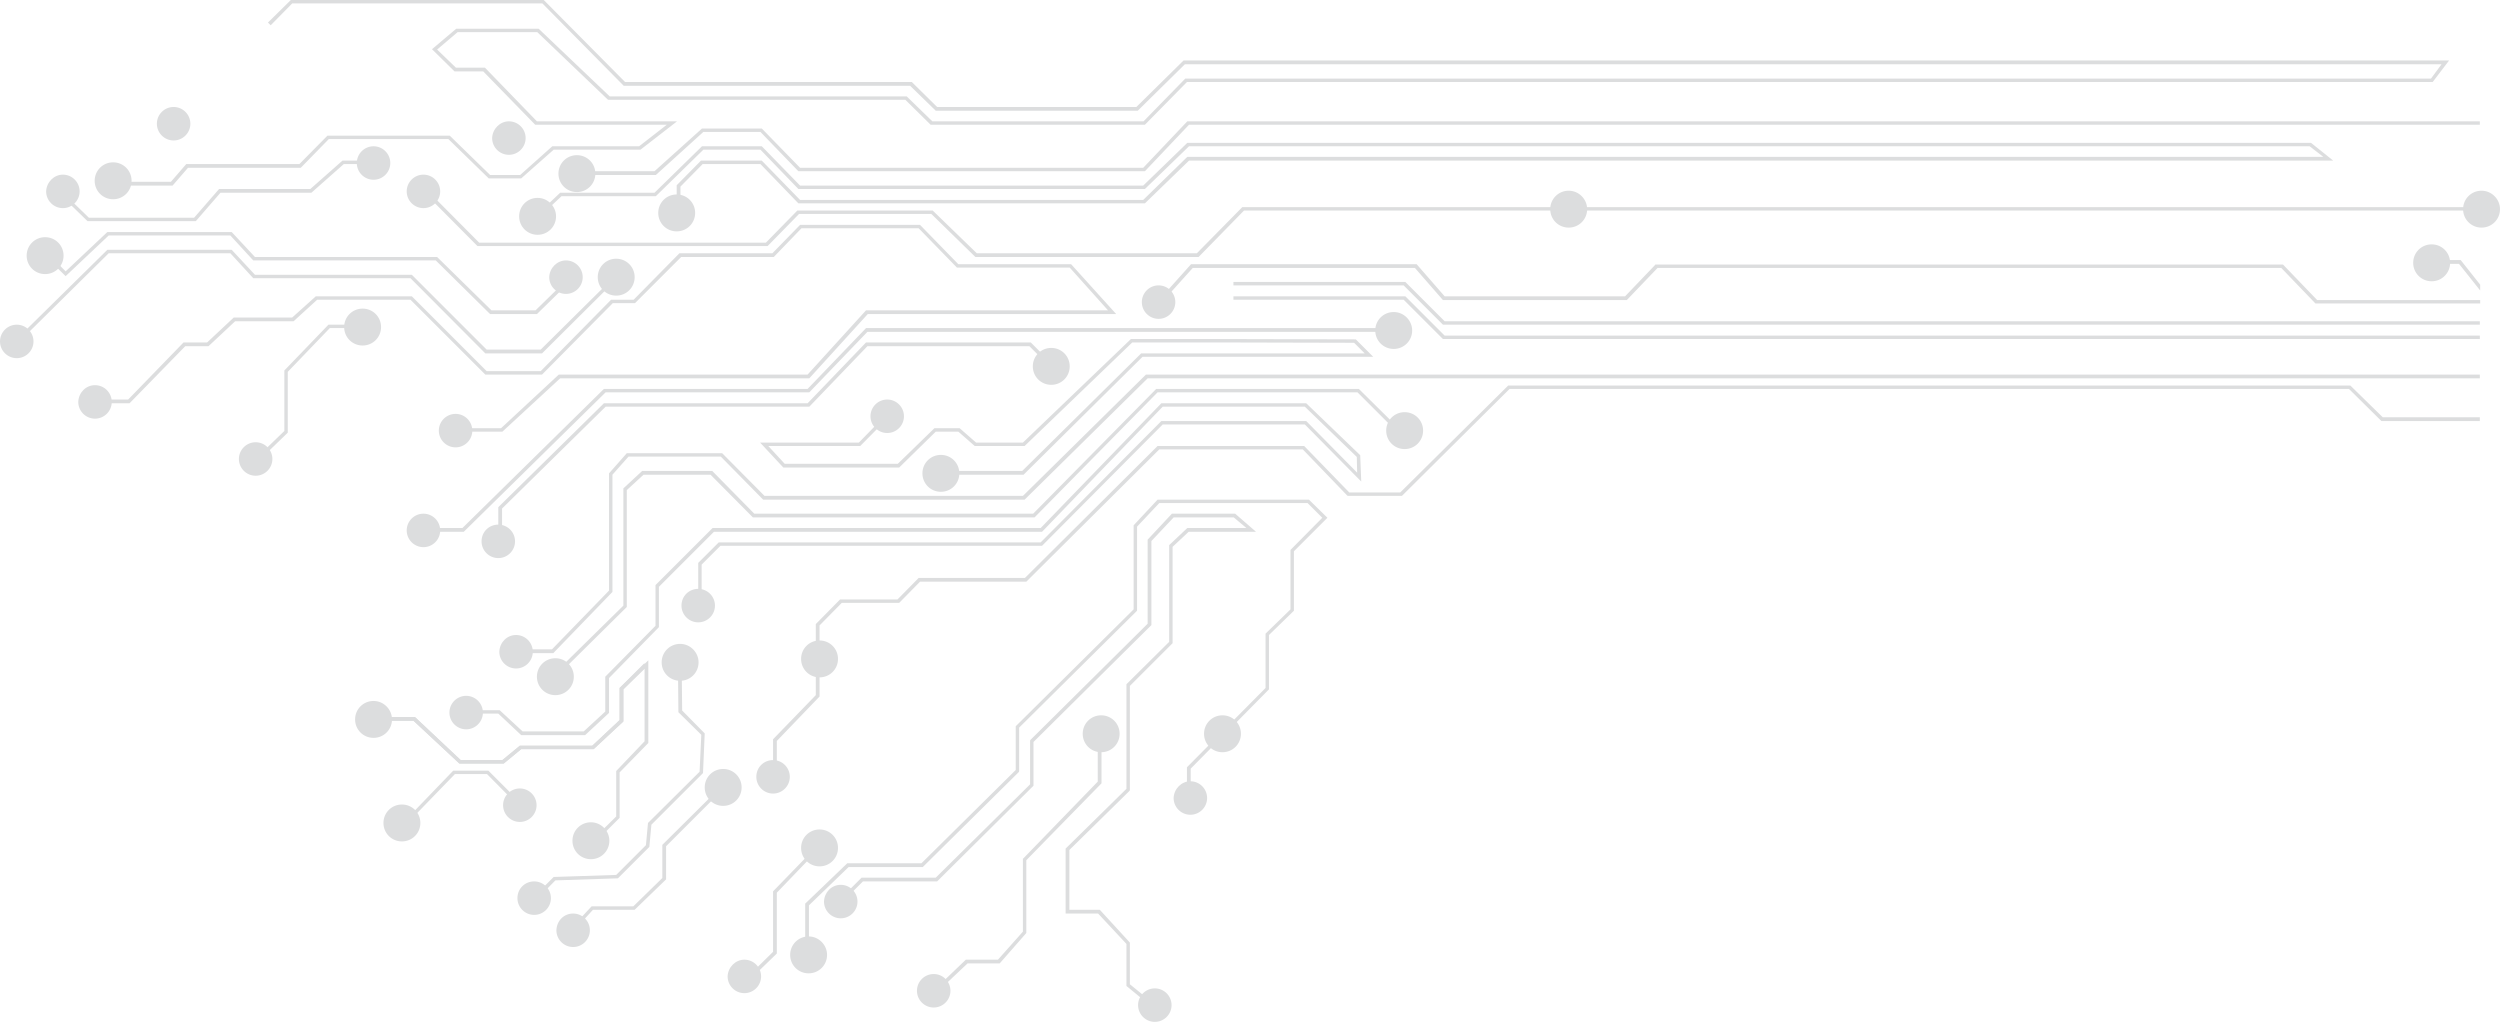 <?xml version="1.0" encoding="utf-8"?>
<!-- Generator: Adobe Illustrator 26.2.1, SVG Export Plug-In . SVG Version: 6.00 Build 0)  -->
<svg version="1.1" id="Layer_1" xmlns="http://www.w3.org/2000/svg" xmlns:xlink="http://www.w3.org/1999/xlink" x="0px" y="0px"
	 viewBox="0 0 731.5 298.9" style="enable-background:new 0 0 731.5 298.9;" xml:space="preserve">
<style type="text/css">
	.st0{fill:#DCDDDE;}
</style>
<polygon class="st0" points="347.4,35.5 334.5,49.1 234.1,49.1 222.9,37.6 205.4,37.6 191.5,50.1 169.8,50.1 169.8,51.2 191.9,51.2 
	205.8,38.6 222.5,38.6 233.6,50.1 335,50.1 347.9,36.5 725.6,36.5 725.6,35.5 "/>
<polygon class="st0" points="682.7,47 347.9,47 335,59.5 233.6,59.5 222.5,48 205.6,48 199.1,54.6 199.1,61.6 198,61.6 198,54.2 
	205.1,47 222.9,47 234.1,58.5 334.5,58.5 347.4,45.9 679.8,45.9 675.8,42.8 347.9,42.8 335,55.3 233.6,55.3 222.5,43.8 205.8,43.8 
	191.9,57.4 164.3,57.4 159.1,62.3 158.4,61.6 163.9,56.4 191.5,56.4 205.4,42.8 222.9,42.8 234.1,54.3 334.5,54.3 347.4,41.8 
	676.2,41.8 "/>
<polygon class="st0" points="125.2,57.4 139.7,72 224.6,72 233.8,62.6 272.5,62.6 285.4,75.2 350.7,75.2 364,61.6 725.6,61.6 
	725.6,60.6 363.5,60.6 350.2,74.1 285.8,74.1 272.9,61.6 233.3,61.6 224.1,71 140.2,71 126,56.7 "/>
<polygon class="st0" points="306.3,104.9 305.5,105.6 301.2,101.3 253.8,101.3 236.8,119 177.2,119 146.9,148.8 146.9,156.6 
	145.8,156.6 145.8,148.4 176.7,118 236.3,118 253.4,100.2 301.6,100.2 "/>
<polygon class="st0" points="403.7,96 403.7,97.1 253.8,97.1 236.8,114.8 177.2,114.8 135.7,155.6 123.9,155.6 123.9,154.5 
	135.3,154.5 176.7,113.8 236.3,113.8 253.4,96 "/>
<path class="st0" d="M484.5,77.3l-9,9.4h-52.8l-8.2-9.4h-66l-10.2,11.4l0.8,0.7l9.9-11h65l8.2,9.4H476l9-9.4h182.5l10,10.4h48.2v-1
	h-47.7l-10-10.4H484.5z M710.5,76.2v1h9l6.2,7.8v-1.7l-5.7-7.2H710.5z"/>
<path class="st0" d="M360.9,86.7v1h49.8l11.5,11.5h303.4v-1H422.7l-11.5-11.5H360.9z M360.9,82.5v1h49.8L422.2,95h303.4v-1H422.7
	l-11.5-11.5H360.9z"/>
<polygon class="st0" points="326.6,91.9 253.9,91.9 236.8,110.7 163.9,110.7 147,126.3 134.3,126.3 134.3,125.3 146.6,125.3 
	163.5,109.6 236.3,109.6 253.4,90.8 324.2,90.8 313,78.3 280,78.3 268.8,66.8 234.5,66.8 226.4,75.2 199.3,75.2 185.8,88.7 
	179.3,88.7 158.6,109.6 142,109.6 120.1,87.7 92.8,87.7 85.9,94 68.8,94 61,101.3 54.2,101.3 37.9,118 29.9,118 29.9,116.9 
	37.5,116.9 53.7,100.2 60.6,100.2 68.4,92.9 85.5,92.9 92.4,86.7 120.5,86.7 142.4,108.6 158.2,108.6 178.8,87.7 185.4,87.7 
	198.8,74.1 226,74.1 234.1,65.8 269.2,65.8 280.4,77.3 313.4,77.3 "/>
<polygon class="st0" points="179.4,82.7 158.6,103.4 142,103.4 120.1,81.4 74.1,81.4 67.4,74.1 31.8,74.1 5.5,100.1 4.7,99.4 
	31.4,73.1 67.8,73.1 74.6,80.4 120.5,80.4 142.4,102.3 158.2,102.3 178.7,82 "/>
<polygon class="st0" points="166.5,82.7 157.1,91.9 143.4,91.9 127.5,76.2 74.1,76.2 67.4,68.9 31.8,68.9 19.2,80.8 12.9,74.6 
	13.7,73.8 19.2,79.4 31.4,67.9 67.8,67.9 74.6,75.2 127.9,75.2 143.8,90.8 156.7,90.8 165.8,81.9 "/>
<polygon class="st0" points="441.3,112.8 409.7,144.1 394.8,144.1 381.8,130.7 381.6,130.5 338.7,130.5 299.9,169.1 268.8,169.1 
	262.6,175.4 245.8,175.4 238.7,182.6 238.7,203.4 226.2,216.3 226.2,224.5 227.3,224.5 227.3,216.8 239.8,203.8 239.8,183 
	246.3,176.4 263.1,176.4 269.2,170.2 300.3,170.2 339.2,131.5 381.2,131.5 394.2,145 394.4,145.1 410.2,145.1 441.7,113.8 
	687.3,113.8 696.8,123.2 725.6,123.2 725.6,122.1 697.2,122.1 687.7,112.8 "/>
<polygon class="st0" points="109.3,47 109.3,48 100.6,48 91.1,56.4 64.5,56.4 57.3,64.7 25.6,64.7 18.9,58.2 19.6,57.5 26,63.7 
	56.8,63.7 64.1,55.3 90.8,55.3 100.2,47 "/>
<polygon class="st0" points="716.6,17.7 711.8,24 347.3,24 335,36.5 272.3,36.5 264.9,29.2 178,29.2 177.8,29.1 157.2,9.4 
	133.9,9.4 127.9,14.5 133.4,19.8 141.9,19.8 157.1,35.5 198.1,35.5 187.4,43.8 162,43.8 152.5,52.2 143,52.2 131.2,40.7 96.2,40.7 
	88,49.1 55,49.1 50.5,54.3 34.1,54.3 34.1,53.2 50,53.2 54.5,48 87.6,48 95.8,39.7 131.6,39.7 143.4,51.2 152.2,51.2 161.6,42.8 
	187,42.8 195.1,36.5 156.6,36.5 141.4,20.9 133,20.9 126.4,14.4 133.5,8.4 157.6,8.4 178.4,28.2 265.3,28.2 272.8,35.5 334.6,35.5 
	346.8,23 711.3,23 714.4,18.8 346.7,18.8 332.9,32.4 273.8,32.4 266.3,25.1 182.5,25.1 182.3,24.9 158.7,1 85.5,1 79.2,7.4 
	78.4,6.6 85.1,0 159.1,0 159.3,0.2 182.9,24 266.8,24 274.2,31.3 332.5,31.3 346.3,17.7 "/>
<polygon class="st0" points="189.3,194.8 182.4,201.7 182.4,211.1 173.7,219.2 152.5,219.2 147.4,223.4 134.4,223.4 121,210.9 
	113.5,210.9 113.5,209.8 121.4,209.8 134.8,222.4 147,222.4 152.1,218.2 173.3,218.2 181.3,210.7 181.3,201.3 188.5,194.1 "/>
<polygon class="st0" points="189.7,193.2 189.7,217.4 181.3,226 181.3,239.3 173.8,246.8 173,246.1 180.3,238.9 180.3,225.6 
	188.6,216.9 188.6,195.7 182.4,201.7 182.4,211.1 173.7,219.2 152.5,219.2 147.4,223.4 134.4,223.4 121,210.9 113.5,210.9 
	113.5,209.8 121.4,209.8 134.8,222.4 147,222.4 152.1,218.2 173.3,218.2 181.3,210.7 181.3,201.3 "/>
<polygon class="st0" points="206.2,214.6 205.7,226.2 190.6,241.3 190,247.8 180.8,257 162.5,257.6 157.2,263 156.4,262.2 
	162,256.6 180.3,256 189,247.3 189.6,240.8 204.7,225.8 205.2,215 198.5,208.4 198.4,198.1 199.5,198.1 199.6,207.9 "/>
<polygon class="st0" points="322.3,219.2 322.3,229.2 300.3,251.7 300.3,273 292.5,281.9 283.1,281.9 276.1,288.5 275.4,287.7 
	282.6,280.8 292,280.8 299.3,272.6 299.3,251.3 321.2,228.7 321.2,219.2 "/>
<polygon class="st0" points="398.3,140.9 381.8,124.2 340.2,124.2 304.9,159.7 210.8,159.7 205.3,165.2 205.3,175.4 204.3,175.4 
	204.3,164.7 210.3,158.7 304.5,158.7 339.8,123.2 382.2,123.2 397.1,138.3 397,133.7 381.8,119 340.2,119 304.9,155.6 208.9,155.6 
	192.8,171.7 192.8,183.5 178.2,198.4 178.2,208.6 171.2,215.1 152.5,215.1 145.8,208.8 139.6,208.8 139.6,207.8 146.2,207.8 
	152.9,214 170.8,214 177.1,208.2 177.1,198 191.8,183.1 191.8,171.2 208.5,154.5 304.5,154.5 339.8,118 382.2,118 398,133.2 "/>
<polygon class="st0" points="407.1,123.2 406.4,124 397.2,114.8 338.7,114.8 302.7,151.4 220.3,151.4 207.9,138.9 188.3,138.9 
	183.4,143.4 183.4,177.6 164.9,195.9 164.2,195.1 182.4,177.2 182.4,142.9 187.9,137.8 208.4,137.8 220.7,150.3 302.3,150.3 
	338.3,113.8 397.6,113.8 "/>
<polygon class="st0" points="335.3,109.6 299.3,145.1 223.7,145.1 211.3,132.6 183.4,132.6 178.2,138.5 178.2,172.8 161.5,190 
	151,190 151,191.1 161.9,191.1 179.2,173.2 179.2,138.9 183.9,133.6 210.9,133.6 223.3,146.2 299.8,146.2 335.8,110.7 725.6,110.7 
	725.6,109.6 "/>
<polygon class="st0" points="401.8,104.4 334.3,104.4 299.5,138.9 277.4,138.9 277.4,137.8 299.1,137.8 333.9,103.4 399.3,103.4 
	396.2,100.3 356.7,100.2 331.3,100.2 299.8,130.5 285.2,130.5 280.4,126.3 273.8,126.3 263.1,136.8 229.2,136.8 222.4,129.5 
	251.3,129.5 259.4,121.2 260.1,122 251.7,130.5 224.8,130.5 229.6,135.7 262.7,135.7 273.4,125.3 280.8,125.3 285.6,129.5 
	299.3,129.5 330.9,99.2 356.7,99.2 396.7,99.3 "/>
<polygon class="st0" points="239.7,248.3 227.3,261.2 227.3,279 221.2,284.9 220.5,284.1 226.2,278.5 226.2,260.8 239,247.6 "/>
<polygon class="st0" points="152.5,235.1 151.8,235.9 142.5,226.5 133.1,226.5 120.6,239.4 119.9,238.7 132.6,225.5 142.9,225.5 "/>
<polygon class="st0" points="106.2,95 106.2,96 96.5,96 84.2,108.8 84.2,126.6 78.2,132.4 77.4,131.7 83.2,126.1 83.2,108.4 
	96.1,95 "/>
<polygon class="st0" points="388.4,151.5 378.6,161.3 378.6,178.7 371.3,185.8 371.3,201.7 348.4,224.9 348.4,232.8 347.3,232.8 
	347.3,224.5 370.3,201.3 370.3,185.4 377.6,178.3 377.6,160.9 386.9,151.5 382.6,147.2 339.2,147.2 332.7,154.1 332.7,178.7 
	332.5,178.9 298.2,212.9 298.2,225.7 298.1,225.9 270,253.7 248.3,253.7 236.7,264.9 236.7,275.6 235.6,275.6 235.6,264.4 
	247.9,252.6 269.6,252.6 297.2,225.3 297.2,212.5 297.4,212.3 331.7,178.3 331.7,153.7 338.7,146.2 383,146.2 "/>
<polygon class="st0" points="208.7,233.8 194.9,247.6 194.9,257.3 185.7,266.2 173.5,266.2 168.1,272.1 167.3,271.4 173.1,265.2 
	185.3,265.2 193.8,256.9 193.8,247.2 208,233.1 "/>
<polygon class="st0" points="367.5,155.6 347.8,155.6 343.1,160 343.1,188.2 330.6,200.7 330.6,231.2 330.5,231.4 312.9,248.7 
	312.9,266.2 321.8,266.2 330.6,275.8 330.6,288 337,293.2 336.3,294 329.6,288.5 329.6,276.2 321.3,267.3 311.8,267.3 311.8,248.3 
	312,248.1 329.6,230.8 329.6,200.2 342.1,187.8 342.1,159.5 347.4,154.5 364.7,154.5 361,151.4 343.4,151.4 336.9,158.3 
	336.9,182.9 336.7,183.1 302.4,217.1 302.4,229.9 274.2,257.9 252.5,257.9 246.3,264.1 245.6,263.3 252.1,256.8 273.8,256.8 
	301.4,229.5 301.4,216.7 301.5,216.5 335.8,182.5 335.8,157.9 342.9,150.3 361.4,150.3 "/>
<g>
	<path class="st0" d="M199.1,189c2.7,0,4.9,2.2,4.9,4.9c0,2.7-2.2,4.9-4.9,4.9c-2.7,0-4.9-2.2-4.9-4.9
		C194.2,191.1,196.4,189,199.1,189"/>
	<path class="st0" d="M194.7,193.8c0,2.4,2,4.3,4.4,4.3c2.4,0,4.3-2,4.3-4.3c0-2.4-2-4.3-4.3-4.3
		C196.7,189.5,194.7,191.4,194.7,193.8 M204.4,193.8c0,3-2.4,5.4-5.4,5.4s-5.4-2.4-5.4-5.4c0-3,2.4-5.4,5.4-5.4
		S204.4,190.9,204.4,193.8"/>
	<path class="st0" d="M162.5,193.1c2.7,0,4.9,2.2,4.9,4.9c0,2.7-2.2,4.9-4.9,4.9s-4.9-2.2-4.9-4.9
		C157.6,195.3,159.8,193.1,162.5,193.1"/>
	<path class="st0" d="M158.2,198c0,2.4,2,4.3,4.4,4.3c2.4,0,4.3-2,4.3-4.3c0-2.4-2-4.3-4.3-4.3C160.1,193.7,158.2,195.6,158.2,198
		 M167.9,198c0,3-2.4,5.4-5.4,5.4s-5.4-2.4-5.4-5.4c0-3,2.4-5.4,5.4-5.4S167.9,195,167.9,198"/>
	<path class="st0" d="M117.6,235.9c2.7,0,4.9,2.2,4.9,4.9c0,2.7-2.2,4.9-4.9,4.9c-2.7,0-4.9-2.2-4.9-4.9
		C112.8,238.1,114.9,235.9,117.6,235.9"/>
	<path class="st0" d="M113.3,240.8c0,2.4,2,4.3,4.4,4.3c2.4,0,4.3-2,4.3-4.3c0-2.4-2-4.3-4.3-4.3
		C115.2,236.5,113.3,238.4,113.3,240.8 M123,240.8c0,3-2.4,5.4-5.4,5.4s-5.4-2.4-5.4-5.4c0-3,2.4-5.4,5.4-5.4S123,237.8,123,240.8"
		/>
	<path class="st0" d="M173,241.2c2.7,0,4.9,2.2,4.9,4.9c0,2.7-2.2,4.9-4.9,4.9s-4.9-2.2-4.9-4.9C168.1,243.3,170.3,241.2,173,241.2"
		/>
	<path class="st0" d="M168.6,246c0,2.4,2,4.3,4.4,4.3c2.4,0,4.3-2,4.3-4.3c0-2.4-2-4.3-4.3-4.3C170.6,241.7,168.6,243.6,168.6,246
		 M178.3,246c0,3-2.4,5.4-5.4,5.4s-5.4-2.4-5.4-5.4c0-3,2.4-5.4,5.4-5.4S178.3,243.1,178.3,246"/>
	<path class="st0" d="M109.3,205.7c2.7,0,4.9,2.2,4.9,4.9c0,2.7-2.2,4.9-4.9,4.9c-2.7,0-4.9-2.2-4.9-4.9
		C104.4,207.8,106.6,205.7,109.3,205.7"/>
	<path class="st0" d="M104.9,210.5c0,2.4,2,4.3,4.4,4.3c2.4,0,4.3-2,4.3-4.3c0-2.4-2-4.3-4.3-4.3
		C106.9,206.2,104.9,208.1,104.9,210.5 M114.7,210.5c0,3-2.4,5.4-5.4,5.4s-5.4-2.4-5.4-5.4c0-3,2.4-5.4,5.4-5.4
		S114.7,207.6,114.7,210.5"/>
	<path class="st0" d="M180.3,76.2c2.7,0,4.9,2.2,4.9,4.9c0,2.7-2.2,4.9-4.9,4.9c-2.7,0-4.9-2.2-4.9-4.9
		C175.4,78.4,177.6,76.2,180.3,76.2"/>
	<path class="st0" d="M175.9,81.1c0,2.4,2,4.3,4.4,4.3c2.4,0,4.3-2,4.3-4.3c0-2.4-2-4.3-4.3-4.3C177.9,76.7,175.9,78.7,175.9,81.1
		 M185.7,81.1c0,3-2.4,5.4-5.4,5.4s-5.4-2.4-5.4-5.4c0-3,2.4-5.4,5.4-5.4S185.7,78.1,185.7,81.1"/>
	<path class="st0" d="M157.3,58.5c2.7,0,4.9,2.2,4.9,4.9c0,2.7-2.2,4.9-4.9,4.9s-4.9-2.2-4.9-4.9C152.4,60.6,154.6,58.5,157.3,58.5"
		/>
	<path class="st0" d="M152.9,63.3c0,2.4,2,4.3,4.4,4.3c2.4,0,4.3-2,4.3-4.3c0-2.4-2-4.3-4.3-4.3C154.9,59,152.9,60.9,152.9,63.3
		 M162.7,63.3c0,3-2.4,5.4-5.4,5.4s-5.4-2.4-5.4-5.4c0-3,2.4-5.4,5.4-5.4S162.7,60.4,162.7,63.3"/>
	<path class="st0" d="M239.8,187.9c2.7,0,4.9,2.2,4.9,4.9c0,2.7-2.2,4.9-4.9,4.9c-2.7,0-4.9-2.2-4.9-4.9
		C234.9,190.1,237.1,187.9,239.8,187.9"/>
	<path class="st0" d="M235.4,192.8c0,2.4,2,4.3,4.4,4.3c2.4,0,4.3-2,4.3-4.3c0-2.4-2-4.3-4.3-4.3
		C237.4,188.4,235.4,190.4,235.4,192.8 M245.2,192.8c0,3-2.4,5.4-5.4,5.4s-5.4-2.4-5.4-5.4c0-3,2.4-5.4,5.4-5.4
		S245.2,189.8,245.2,192.8"/>
	<path class="st0" d="M198,57.4c2.7,0,4.9,2.2,4.9,4.9c0,2.7-2.2,4.9-4.9,4.9c-2.7,0-4.9-2.2-4.9-4.9
		C193.1,59.6,195.3,57.4,198,57.4"/>
	<path class="st0" d="M193.7,62.3c0,2.4,2,4.3,4.4,4.3c2.4,0,4.3-2,4.3-4.3c0-2.4-2-4.3-4.3-4.3C195.6,57.9,193.7,59.9,193.7,62.3
		 M203.4,62.3c0,3-2.4,5.4-5.4,5.4s-5.4-2.4-5.4-5.4c0-3,2.4-5.4,5.4-5.4S203.4,59.3,203.4,62.3"/>
	<path class="st0" d="M13.2,69.9c2.7,0,4.9,2.2,4.9,4.9c0,2.7-2.2,4.9-4.9,4.9c-2.7,0-4.9-2.2-4.9-4.9C8.4,72.1,10.5,69.9,13.2,69.9
		"/>
	<path class="st0" d="M8.9,74.8c0,2.4,2,4.3,4.3,4.3c2.4,0,4.3-2,4.3-4.3c0-2.4-2-4.3-4.3-4.3C10.8,70.5,8.9,72.4,8.9,74.8
		 M18.6,74.8c0,3-2.4,5.4-5.4,5.4s-5.4-2.4-5.4-5.4c0-3,2.4-5.4,5.4-5.4S18.6,71.8,18.6,74.8"/>
	<path class="st0" d="M106.1,90.8c2.7,0,4.9,2.2,4.9,4.9c0,2.7-2.2,4.9-4.9,4.9c-2.7,0-4.9-2.2-4.9-4.9
		C101.3,93,103.4,90.8,106.1,90.8"/>
	<path class="st0" d="M101.8,95.7c0,2.4,2,4.3,4.4,4.3c2.4,0,4.3-2,4.3-4.3c0-2.4-2-4.3-4.3-4.3C103.7,91.3,101.8,93.3,101.8,95.7
		 M111.5,95.7c0,3-2.4,5.4-5.4,5.4s-5.4-2.4-5.4-5.4c0-3,2.4-5.4,5.4-5.4S111.5,92.7,111.5,95.7"/>
	<path class="st0" d="M211.6,225.5c2.7,0,4.9,2.2,4.9,4.9c0,2.7-2.2,4.9-4.9,4.9c-2.7,0-4.9-2.2-4.9-4.9
		C206.7,227.7,208.9,225.5,211.6,225.5"/>
	<path class="st0" d="M207.2,230.4c0,2.4,2,4.3,4.4,4.3c2.4,0,4.3-2,4.3-4.3c0-2.4-2-4.3-4.3-4.3C209.2,226,207.2,228,207.2,230.4
		 M217,230.4c0,3-2.4,5.4-5.4,5.4s-5.4-2.4-5.4-5.4c0-3,2.4-5.4,5.4-5.4S217,227.4,217,230.4"/>
	<path class="st0" d="M236.6,274.6c2.7,0,4.9,2.2,4.9,4.9c0,2.7-2.2,4.9-4.9,4.9c-2.7,0-4.9-2.2-4.9-4.9
		C231.8,276.7,233.9,274.6,236.6,274.6"/>
	<path class="st0" d="M232.3,279.4c0,2.4,2,4.3,4.4,4.3c2.4,0,4.3-2,4.3-4.3s-2-4.3-4.3-4.3C234.2,275.1,232.3,277,232.3,279.4
		 M242,279.4c0,3-2.4,5.4-5.4,5.4s-5.4-2.4-5.4-5.4s2.4-5.4,5.4-5.4S242,276.5,242,279.4"/>
	<path class="st0" d="M239.8,243.2c2.7,0,4.9,2.2,4.9,4.9c0,2.7-2.2,4.9-4.9,4.9c-2.7,0-4.9-2.2-4.9-4.9
		C234.9,245.4,237.1,243.2,239.8,243.2"/>
	<path class="st0" d="M235.4,248.1c0,2.4,2,4.3,4.4,4.3c2.4,0,4.3-2,4.3-4.3c0-2.4-2-4.3-4.3-4.3
		C237.4,243.8,235.4,245.7,235.4,248.1 M245.2,248.1c0,3-2.4,5.4-5.4,5.4s-5.4-2.4-5.4-5.4c0-3,2.4-5.4,5.4-5.4
		S245.2,245.1,245.2,248.1"/>
	<path class="st0" d="M322.2,209.8c2.7,0,4.9,2.2,4.9,4.9c0,2.7-2.2,4.9-4.9,4.9c-2.7,0-4.9-2.2-4.9-4.9
		C317.4,212,319.6,209.8,322.2,209.8"/>
	<path class="st0" d="M317.9,214.7c0,2.4,2,4.3,4.4,4.3c2.4,0,4.3-2,4.3-4.3c0-2.4-2-4.3-4.3-4.3
		C319.8,210.4,317.9,212.3,317.9,214.7 M327.6,214.7c0,3-2.4,5.4-5.4,5.4s-5.4-2.4-5.4-5.4c0-3,2.4-5.4,5.4-5.4
		S327.6,211.7,327.6,214.7"/>
	<path class="st0" d="M275.3,133.6c2.7,0,4.9,2.2,4.9,4.9c0,2.7-2.2,4.9-4.9,4.9c-2.7,0-4.9-2.2-4.9-4.9
		C270.4,135.8,272.6,133.6,275.3,133.6"/>
	<path class="st0" d="M270.9,138.5c0,2.4,2,4.3,4.4,4.3c2.4,0,4.3-2,4.3-4.3c0-2.4-2-4.3-4.3-4.3
		C272.9,134.1,270.9,136.1,270.9,138.5 M280.7,138.5c0,3-2.4,5.4-5.4,5.4s-5.4-2.4-5.4-5.4c0-3,2.4-5.4,5.4-5.4
		S280.7,135.5,280.7,138.5"/>
	<path class="st0" d="M307.6,102.3c2.7,0,4.9,2.2,4.9,4.9c0,2.7-2.2,4.9-4.9,4.9c-2.7,0-4.9-2.2-4.9-4.9
		C302.8,104.5,304.9,102.3,307.6,102.3"/>
	<path class="st0" d="M303.3,107.2c0,2.4,2,4.3,4.4,4.3c2.4,0,4.3-2,4.3-4.3c0-2.4-2-4.3-4.3-4.3
		C305.2,102.8,303.3,104.8,303.3,107.2 M313,107.2c0,3-2.4,5.4-5.4,5.4s-5.4-2.4-5.4-5.4c0-3,2.4-5.4,5.4-5.4S313,104.2,313,107.2"
		/>
	<path class="st0" d="M459,56.4c2.7,0,4.9,2.2,4.9,4.9c0,2.7-2.2,4.9-4.9,4.9c-2.7,0-4.9-2.2-4.9-4.9
		C454.1,58.5,456.3,56.4,459,56.4"/>
	<path class="st0" d="M454.7,61.2c0,2.4,2,4.3,4.4,4.3c2.4,0,4.3-2,4.3-4.3c0-2.4-2-4.3-4.3-4.3C456.6,56.9,454.7,58.8,454.7,61.2
		 M464.4,61.2c0,3-2.4,5.4-5.4,5.4s-5.4-2.4-5.4-5.4c0-3,2.4-5.4,5.4-5.4S464.4,58.3,464.4,61.2"/>
	<path class="st0" d="M726.1,56.4c2.7,0,4.9,2.2,4.9,4.9c0,2.7-2.2,4.9-4.9,4.9c-2.7,0-4.9-2.2-4.9-4.9
		C721.2,58.5,723.4,56.4,726.1,56.4"/>
	<path class="st0" d="M721.8,61.2c0,2.4,2,4.3,4.4,4.3c2.4,0,4.3-2,4.3-4.3c0-2.4-2-4.3-4.3-4.3C723.7,56.9,721.8,58.8,721.8,61.2
		 M731.5,61.2c0,3-2.4,5.4-5.4,5.4s-5.4-2.4-5.4-5.4c0-3,2.4-5.4,5.4-5.4S731.5,58.3,731.5,61.2"/>
	<path class="st0" d="M411,121.1c2.7,0,4.9,2.2,4.9,4.9c0,2.7-2.2,4.9-4.9,4.9c-2.7,0-4.9-2.2-4.9-4.9
		C406.1,123.3,408.3,121.1,411,121.1"/>
	<path class="st0" d="M406.6,126c0,2.4,2,4.3,4.4,4.3c2.4,0,4.3-2,4.3-4.3c0-2.4-2-4.3-4.3-4.3C408.6,121.6,406.6,123.6,406.6,126
		 M416.4,126c0,3-2.4,5.4-5.4,5.4s-5.4-2.4-5.4-5.4c0-3,2.4-5.4,5.4-5.4S416.4,123,416.4,126"/>
	<path class="st0" d="M407.9,91.9c2.7,0,4.9,2.2,4.9,4.9c0,2.7-2.2,4.9-4.9,4.9c-2.7,0-4.9-2.2-4.9-4.9
		C403,94,405.2,91.9,407.9,91.9"/>
	<path class="st0" d="M403.5,96.7c0,2.4,2,4.3,4.4,4.3c2.4,0,4.3-2,4.3-4.3c0-2.4-2-4.3-4.3-4.3C405.5,92.4,403.5,94.3,403.5,96.7
		 M413.2,96.7c0,3-2.4,5.4-5.4,5.4s-5.4-2.4-5.4-5.4c0-3,2.4-5.4,5.4-5.4S413.2,93.8,413.2,96.7"/>
	<path class="st0" d="M226.2,222.4c2.7,0,4.9,2.2,4.9,4.9c0,2.7-2.2,4.9-4.9,4.9c-2.7,0-4.9-2.2-4.9-4.9
		C221.3,224.5,223.5,222.4,226.2,222.4"/>
	<path class="st0" d="M217.8,280.8c2.7,0,4.9,2.2,4.9,4.9c0,2.7-2.2,4.9-4.9,4.9c-2.7,0-4.9-2.2-4.9-4.9
		C213,283,215.2,280.8,217.8,280.8"/>
	<path class="st0" d="M339,83.5c2.7,0,4.9,2.2,4.9,4.9c0,2.7-2.2,4.9-4.9,4.9c-2.7,0-4.9-2.2-4.9-4.9
		C334.1,85.7,336.3,83.5,339,83.5"/>
	<path class="st0" d="M259.6,116.9c2.7,0,4.9,2.2,4.9,4.9c0,2.7-2.2,4.9-4.9,4.9c-2.7,0-4.9-2.2-4.9-4.9
		C254.7,119.1,256.9,116.9,259.6,116.9"/>
	<path class="st0" d="M148.9,35.5c2.7,0,4.9,2.2,4.9,4.9c0,2.7-2.2,4.9-4.9,4.9s-4.9-2.2-4.9-4.9C144.1,37.7,146.3,35.5,148.9,35.5"
		/>
	<path class="st0" d="M123.9,51.1c2.7,0,4.9,2.2,4.9,4.9c0,2.7-2.2,4.9-4.9,4.9c-2.7,0-4.9-2.2-4.9-4.9
		C119,53.3,121.2,51.1,123.9,51.1"/>
	<path class="st0" d="M18.4,51.1c2.7,0,4.9,2.2,4.9,4.9c0,2.7-2.2,4.9-4.9,4.9c-2.7,0-4.9-2.2-4.9-4.9
		C13.6,53.3,15.8,51.1,18.4,51.1"/>
	<path class="st0" d="M4.9,95c2.7,0,4.9,2.2,4.9,4.9c0,2.7-2.2,4.9-4.9,4.9c-2.7,0-4.9-2.2-4.9-4.9C0,97.2,2.2,95,4.9,95"/>
	<path class="st0" d="M165.6,76.2c2.7,0,4.9,2.2,4.9,4.9c0,2.7-2.2,4.9-4.9,4.9c-2.7,0-4.9-2.2-4.9-4.9
		C160.8,78.4,163,76.2,165.6,76.2"/>
	<path class="st0" d="M133.3,121.1c2.7,0,4.9,2.2,4.9,4.9c0,2.7-2.2,4.9-4.9,4.9s-4.9-2.2-4.9-4.9
		C128.4,123.3,130.6,121.1,133.3,121.1"/>
	<path class="st0" d="M74.8,129.4c2.7,0,4.9,2.2,4.9,4.9c0,2.7-2.2,4.9-4.9,4.9c-2.7,0-4.9-2.2-4.9-4.9
		C69.9,131.6,72.1,129.4,74.8,129.4"/>
	<path class="st0" d="M27.8,112.7c2.7,0,4.9,2.2,4.9,4.9c0,2.7-2.2,4.9-4.9,4.9c-2.7,0-4.9-2.2-4.9-4.9
		C23,114.9,25.1,112.7,27.8,112.7"/>
	<path class="st0" d="M123.9,150.3c2.7,0,4.9,2.2,4.9,4.9c0,2.7-2.2,4.9-4.9,4.9c-2.7,0-4.9-2.2-4.9-4.9
		C119,152.5,121.2,150.3,123.9,150.3"/>
	<path class="st0" d="M145.8,153.5c2.7,0,4.9,2.2,4.9,4.9c0,2.7-2.2,4.9-4.9,4.9c-2.7,0-4.9-2.2-4.9-4.9
		C140.9,155.6,143.1,153.5,145.8,153.5"/>
	<path class="st0" d="M136.4,203.6c2.7,0,4.9,2.2,4.9,4.9c0,2.7-2.2,4.9-4.9,4.9c-2.7,0-4.9-2.2-4.9-4.9
		C131.5,205.8,133.7,203.6,136.4,203.6"/>
	<path class="st0" d="M348.3,228.6c2.7,0,4.9,2.2,4.9,4.9c0,2.7-2.2,4.9-4.9,4.9c-2.7,0-4.9-2.2-4.9-4.9
		C343.5,230.8,345.7,228.6,348.3,228.6"/>
	<path class="st0" d="M50.8,31.3c2.7,0,4.9,2.2,4.9,4.9c0,2.7-2.2,4.9-4.9,4.9c-2.7,0-4.9-2.2-4.9-4.9
		C45.9,33.5,48.1,31.3,50.8,31.3"/>
	<path class="st0" d="M109.3,42.8c2.7,0,4.9,2.2,4.9,4.9c0,2.7-2.2,4.9-4.9,4.9c-2.7,0-4.9-2.2-4.9-4.9
		C104.4,45,106.6,42.8,109.3,42.8"/>
	<path class="st0" d="M33.1,48c2.7,0,4.9,2.2,4.9,4.9c0,2.7-2.2,4.9-4.9,4.9c-2.7,0-4.9-2.2-4.9-4.9C28.2,50.2,30.4,48,33.1,48"/>
	<path class="st0" d="M28.7,52.9c0,2.4,2,4.3,4.3,4.3c2.4,0,4.3-2,4.3-4.3c0-2.4-2-4.3-4.3-4.3C30.7,48.5,28.7,50.5,28.7,52.9
		 M38.5,52.9c0,3-2.4,5.4-5.4,5.4s-5.4-2.4-5.4-5.4c0-3,2.4-5.4,5.4-5.4S38.5,49.9,38.5,52.9"/>
	<path class="st0" d="M357.7,209.8c2.7,0,4.9,2.2,4.9,4.9c0,2.7-2.2,4.9-4.9,4.9c-2.7,0-4.9-2.2-4.9-4.9
		C352.9,212,355.1,209.8,357.7,209.8"/>
	<path class="st0" d="M353.4,214.7c0,2.4,2,4.3,4.4,4.3c2.4,0,4.3-2,4.3-4.3c0-2.4-2-4.3-4.3-4.3
		C355.3,210.4,353.4,212.3,353.4,214.7 M363.1,214.7c0,3-2.4,5.4-5.4,5.4s-5.4-2.4-5.4-5.4c0-3,2.4-5.4,5.4-5.4
		S363.1,211.7,363.1,214.7"/>
	<path class="st0" d="M168.8,45.9c2.7,0,4.9,2.2,4.9,4.9c0,2.7-2.2,4.9-4.9,4.9s-4.9-2.2-4.9-4.9C163.9,48.1,166.1,45.9,168.8,45.9"
		/>
	<path class="st0" d="M164.4,50.8c0,2.4,2,4.3,4.4,4.3c2.4,0,4.3-2,4.3-4.3c0-2.4-2-4.3-4.3-4.3C166.4,46.5,164.4,48.4,164.4,50.8
		 M174.2,50.8c0,3-2.4,5.4-5.4,5.4s-5.4-2.4-5.4-5.4c0-3,2.4-5.4,5.4-5.4S174.2,47.8,174.2,50.8"/>
	<path class="st0" d="M152.1,230.7c2.7,0,4.9,2.2,4.9,4.9c0,2.7-2.2,4.9-4.9,4.9s-4.9-2.2-4.9-4.9
		C147.2,232.9,149.4,230.7,152.1,230.7"/>
	<path class="st0" d="M156.3,257.9c2.7,0,4.9,2.2,4.9,4.9c0,2.7-2.2,4.9-4.9,4.9c-2.7,0-4.9-2.2-4.9-4.9
		C151.4,260,153.6,257.9,156.3,257.9"/>
	<path class="st0" d="M167.7,267.3c2.7,0,4.9,2.2,4.9,4.9c0,2.7-2.2,4.9-4.9,4.9s-4.9-2.2-4.9-4.9
		C162.9,269.4,165,267.3,167.7,267.3"/>
	<path class="st0" d="M204.3,172.3c2.7,0,4.9,2.2,4.9,4.9c0,2.7-2.2,4.9-4.9,4.9c-2.7,0-4.9-2.2-4.9-4.9
		C199.4,174.4,201.6,172.3,204.3,172.3"/>
	<path class="st0" d="M246,258.9c2.7,0,4.9,2.2,4.9,4.9c0,2.7-2.2,4.9-4.9,4.9c-2.7,0-4.9-2.2-4.9-4.9
		C241.2,261.1,243.3,258.9,246,258.9"/>
	<path class="st0" d="M273.2,285c2.7,0,4.9,2.2,4.9,4.9c0,2.7-2.2,4.9-4.9,4.9c-2.7,0-4.9-2.2-4.9-4.9
		C268.3,287.2,270.5,285,273.2,285"/>
	<path class="st0" d="M337.9,289.2c2.7,0,4.9,2.2,4.9,4.9c0,2.7-2.2,4.9-4.9,4.9c-2.7,0-4.9-2.2-4.9-4.9
		C333,291.4,335.2,289.2,337.9,289.2"/>
	<path class="st0" d="M151,185.8c2.7,0,4.9,2.2,4.9,4.9c0,2.7-2.2,4.9-4.9,4.9c-2.7,0-4.9-2.2-4.9-4.9
		C146.2,188,148.3,185.8,151,185.8"/>
	<path class="st0" d="M711.5,72c2.7,0,4.9,2.2,4.9,4.9c0,2.7-2.2,4.9-4.9,4.9c-2.7,0-4.9-2.2-4.9-4.9C706.6,74.2,708.8,72,711.5,72"
		/>
	<path class="st0" d="M707.2,76.9c0,2.4,2,4.3,4.4,4.3c2.4,0,4.3-2,4.3-4.3c0-2.4-2-4.3-4.3-4.3C709.1,72.6,707.2,74.5,707.2,76.9
		 M716.9,76.9c0,3-2.4,5.4-5.4,5.4s-5.4-2.4-5.4-5.4c0-3,2.4-5.4,5.4-5.4S716.9,73.9,716.9,76.9"/>
</g>
</svg>
